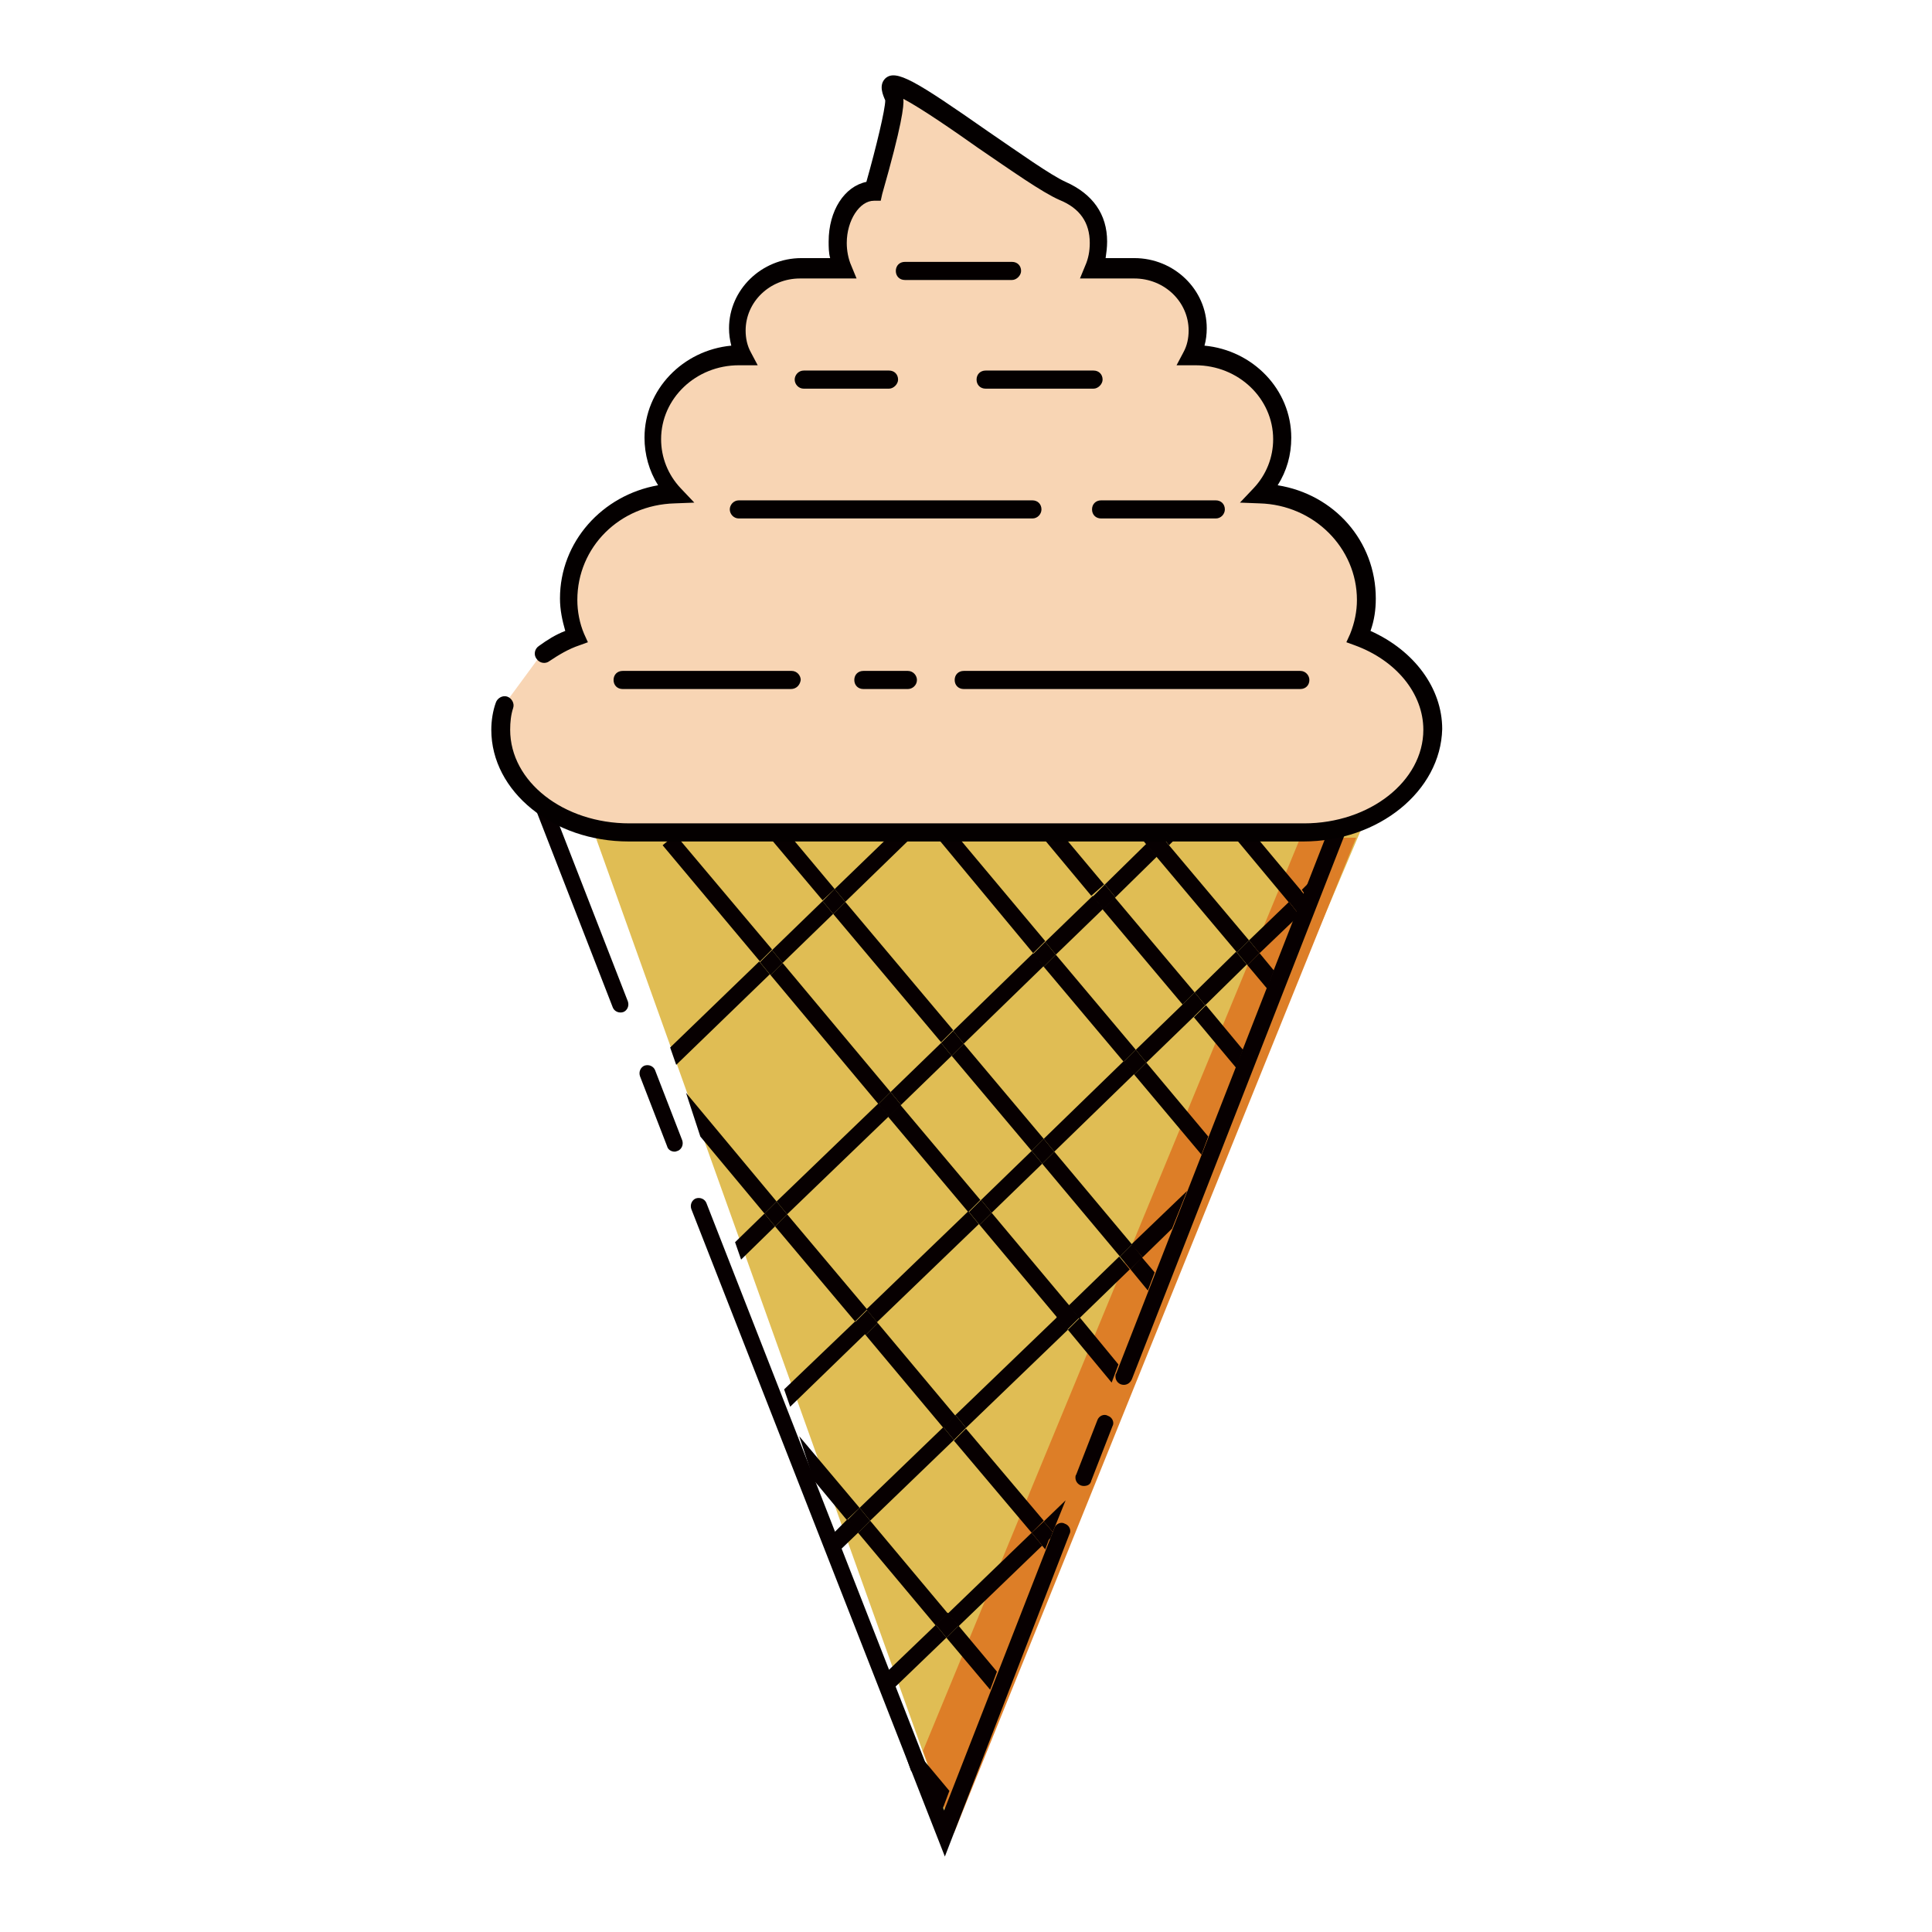 <?xml version="1.0" encoding="utf-8"?>
<!-- Svg Vector Icons : http://www.onlinewebfonts.com/icon -->
<!DOCTYPE svg PUBLIC "-//W3C//DTD SVG 1.1//EN" "http://www.w3.org/Graphics/SVG/1.1/DTD/svg11.dtd">
<svg version="1.1" xmlns="http://www.w3.org/2000/svg" xmlns:xlink="http://www.w3.org/1999/xlink" x="0px" y="0px" viewBox="0 0 256 256" enable-background="new 0 0 256 256" xml:space="preserve">
<g> <path fill="#e0bd54" d="M76.7,104.7L125.1,240l56.2-132.3L76.7,104.7z"/> <path fill="#dd7e27" d="M172.3,111l-50,121l4.1,10.9l53.3-131.9L172.3,111z"/> <path fill="#070001" d="M148.9,183.5c-0.6,0-1.1-0.5-1.1-1.1c0-0.1,0-0.3,0.1-0.4l32.3-82.7H70.2l13,33.4c0.2,0.6-0.1,1.2-0.6,1.4 c0,0,0,0,0,0c-0.6,0.2-1.2-0.1-1.4-0.6L67,97h116.5l-33.5,85.7C149.8,183.2,149.4,183.5,148.9,183.5z M143.6,196.9 c-0.6,0-1.1-0.5-1.1-1.1c0-0.1,0-0.3,0.1-0.4l2.8-7.2c0.2-0.6,0.9-0.9,1.4-0.6c0.6,0.2,0.9,0.9,0.6,1.4l-2.8,7.2 C144.5,196.7,144.1,196.9,143.6,196.9z M125.2,246l-33.6-85.8c-0.2-0.6,0.1-1.2,0.6-1.4h0c0.6-0.2,1.2,0.1,1.4,0.6l31.5,80.5 l14.6-37.4c0.2-0.6,0.9-0.9,1.4-0.6c0.6,0.2,0.9,0.9,0.6,1.4L125.2,246z M89.4,152.6c-0.5,0-0.9-0.3-1-0.7l-3.6-9.3 c-0.2-0.6,0.1-1.2,0.6-1.4l0,0c0.6-0.2,1.2,0.1,1.4,0.6c0,0,0,0,0,0l3.6,9.3c0.2,0.6-0.1,1.2-0.6,1.4 C89.7,152.5,89.6,152.6,89.4,152.6z"/> <path fill="#070001" d="M110.4,121.1l-1.4-1.7l-6.7,6.5l1.4,1.7L110.4,121.1z M112,119.5l10.6-10.3l0,0l-3-0.1l-9,8.7L112,119.5z  M100.6,127.4l-11.8,11.4l0.8,2.3l12.4-12L100.6,127.4z M117.8,147.9l-1.4-1.7l-13.5,13l1.4,1.7L117.8,147.9z M127.7,138.3 l10.6-10.3l-1.4-1.7l-10.6,10.3L127.7,138.3z M119.4,146.4l6.7-6.5l-1.4-1.7l-6.7,6.5L119.4,146.4z M101.3,160.8l-3.9,3.8l0.8,2.3 l4.5-4.4L101.3,160.8z M153.3,113.5l-1.4-1.7l-5.5,5.4l1.4,1.7L153.3,113.5z M146.2,120.4l-1.4-1.7l-6.3,6.1l1.4,1.7L146.2,120.4z  M154.9,112l1.7-1.7l-3.1-0.1l0,0L154.9,112z M131.4,160.7l6.7-6.5l-1.4-1.7l-6.7,6.5L131.4,160.7z M128.3,160.5l-13.5,13l1.4,1.7 l13.5-13L128.3,160.5z M172.9,118.5l0.7-1.7l-1.1,1.1L172.9,118.5z M150.5,139.1l1.4,1.7l6.3-6.1l-1.4-1.7L150.5,139.1z  M165.5,124.6l1.4,1.7l4.6-4.4l0.4-1l-1.1-1.4L165.5,124.6z M158.3,131.5l1.4,1.7l5.5-5.4l-1.4-1.7L158.3,131.5z M138.3,150.9 l1.4,1.7l10.6-10.3l-1.4-1.7L138.3,150.9z M113.3,175.1l-9.4,9l0.8,2.3l10-9.7L113.3,175.1z M141.6,173l1.4,1.7l6.7-6.5l-1.4-1.7 L141.6,173z M126.4,190.8l-1.4-1.7l-11.1,10.7l1.4,1.7L126.4,190.8z M151.4,166.6l3.9-3.8l2-5l-7.4,7.1L151.4,166.6z M112.3,201.3 l-2,2l0.8,2.3l2.7-2.6L112.3,201.3z M126.6,187.5l1.4,1.7l13.5-13l-1.4-1.7L126.6,187.5z M139.5,203l1.7-4.2l-2.9,2.8L139.5,203z  M124,215.3l-7.4,7.1l0.8,2.3l8-7.7L124,215.3z M127,215.5l11.1-10.7l-1.4-1.7l-11.1,10.7L127,215.5z M172.4,118l-6.1-7.3l-3-0.1 l7.5,9L172.4,118z"/> <path fill="#070001" d="M170.8,119.5l1.1,1.4l0.9-2.4l-0.5-0.6L170.8,119.5z M150.3,142.4l8.9,10.6l0.9-2.4l-8.2-9.8L150.3,142.4z  M136.9,126.3l1.6-1.6l-12.9-15.4l-2.9-0.1l0,0L136.9,126.3z M150.5,139.1l-10.6-12.6l-1.6,1.6l10.6,12.6L150.5,139.1z"/> <path fill="#070001" d="M122.6,109.3L122.6,109.3L122.6,109.3L122.6,109.3z M139.9,126.5l-1.4-1.7l-1.6,1.6l1.4,1.7L139.9,126.5z  M148.9,140.7l1.4,1.7l1.6-1.6l-1.4-1.7L148.9,140.7z M158.3,131.5l-10.6-12.6l-1.6,1.6l10.6,12.6L158.3,131.5z M158.2,134.8 l5.6,6.7l0.9-2.4l-4.9-5.9L158.2,134.8z M146.3,117.2l-6.2-7.4l-3-0.1l7.5,9L146.3,117.2z"/> <path fill="#070001" d="M147.8,118.9l-1.4-1.7l-1.6,1.6l1.4,1.7L147.8,118.9z M156.7,133.1l1.4,1.7l1.6-1.6l-1.4-1.7L156.7,133.1z  M129.8,162.3l10.3,12.3l1.6-1.6l-10.3-12.3L129.8,162.3z M129.9,159l-10.6-12.6l-1.6,1.6l10.6,12.6L129.9,159z M141.5,176.2l5.8,7 l0.9-2.4l-5.1-6.2L141.5,176.2z M89.5,110.6l-1.7,1.4l12.9,15.4l1.6-1.6L89.5,110.6z M103.7,127.6l-1.6,1.6l14.3,17.1l1.6-1.6 L103.7,127.6z"/> <path fill="#070001" d="M103.7,127.6l-1.4-1.7l-1.6,1.6l1.4,1.7L103.7,127.6z M119.4,146.4l-1.4-1.7l-1.6,1.6l1.4,1.7L119.4,146.4z  M129.8,162.3l1.6-1.6l-1.4-1.7l-1.6,1.6L129.8,162.3z M140,174.5l1.4,1.7l1.6-1.6l-1.4-1.7L140,174.5z M110.6,117.8l-7.7-9.2 l-3-0.1l9.1,10.8L110.6,117.8z M148.4,166.5l1.6-1.6l-10.3-12.3l-1.6,1.6L148.4,166.5z M136.7,152.5l1.6-1.6l-10.6-12.6l-1.6,1.6 L136.7,152.5z M124.7,138.1l1.6-1.6L112,119.5l-1.6,1.6L124.7,138.1z M149.8,168.2l2.3,2.8l0.9-2.4l-1.7-2L149.8,168.2z"/> <path fill="#070001" d="M112,119.5l-1.4-1.7l-1.6,1.6l1.4,1.7L112,119.5z M127.7,138.3l-1.4-1.7l-1.6,1.6l1.4,1.7L127.7,138.3z  M136.7,152.5l1.4,1.7l1.6-1.6l-1.4-1.7L136.7,152.5z M149.8,168.2l1.6-1.6l-1.4-1.7l-1.6,1.6L149.8,168.2z M153.5,110.3 L153.5,110.3l-3-0.1l1.4,1.7L153.5,110.3z M163.9,126.2l1.6-1.6L154.9,112l-1.6,1.6L163.9,126.2z M165.3,127.9l2.6,3.1l0.9-2.4 l-1.9-2.3L165.3,127.9z M154.9,112l-1.4-1.7l-1.6,1.6l1.4,1.7L154.9,112z"/> <path fill="#070001" d="M165.3,127.9l1.6-1.6l-1.4-1.7l-1.6,1.6L165.3,127.9z M138.5,205.3l0.6-1.6l-1.1,1L138.5,205.3z  M136.7,203.1l1.6-1.6L128,189.3l-1.6,1.6L136.7,203.1z M102.9,159.2l-12-14.4l1.9,5.8l8.5,10.2L102.9,159.2z M116.3,175.3 l-1.6,1.6l10.3,12.3l1.6-1.6L116.3,175.3z M104.3,160.9l-1.6,1.6l10.6,12.6l1.6-1.6L104.3,160.9z"/> <path fill="#070001" d="M102.9,159.2l-1.6,1.6l1.4,1.7l1.6-1.6L102.9,159.2z M114.9,173.6l-1.6,1.6l1.4,1.7l1.6-1.6L114.9,173.6z  M125,189.1l1.4,1.7l1.6-1.6l-1.4-1.7L125,189.1z M136.7,203.1l1.4,1.7l1.1-1l0.3-0.8l-1.2-1.4L136.7,203.1z M125.4,217l5.8,6.9 l0.9-2.4l-5.1-6.1L125.4,217z M113.9,199.8l-8-9.5l1.9,5.8l4.4,5.3L113.9,199.8z M115.3,201.5l-1.6,1.6l10.3,12.3l1.6-1.6 L115.3,201.5z"/> <path fill="#070001" d="M113.9,199.8l-1.6,1.6l1.4,1.7l1.6-1.6L113.9,199.8z M124,215.3l1.4,1.7l1.6-1.6l-1.4-1.7L124,215.3z  M120.7,234.6l4.2,5.1l0.9-2.4l-7.1-8.5L120.7,234.6z"/> <path fill="#f8d5b4" d="M66.8,93.4c-0.3,1.1-0.5,2.2-0.5,3.3c0,7.5,7.6,13.6,17,13.6h89.4c9.4,0,17-6.1,17-13.6 c0-5.5-4-10.2-9.8-12.4c0.6-1.5,1-3.2,1-5c0-7.6-6.3-13.7-14.1-14c1.8-1.9,2.9-4.5,2.9-7.3c0-6.1-5.1-11-11.5-11h-0.6 c0.5-1,0.8-2.2,0.8-3.5c0-4.5-3.7-8.1-8.4-8.1h-5.4c0.4-1,0.6-2.2,0.6-3.4c0-3.8-2.3-5.8-4.8-6.8c-5.9-2.5-26-19.3-22.3-12.3 c0.5,0.9-2.7,12.3-2.7,12.3c-2.6,0-4.8,3.1-4.8,6.8c0,1.3,0.2,2.4,0.7,3.4H106c-4.6,0-8.4,3.6-8.4,8.1c0,1.2,0.3,2.4,0.8,3.5h-0.6 c-6.3,0-11.5,4.9-11.5,11c0,2.8,1.1,5.4,2.9,7.3c-7.8,0.2-14.1,6.4-14.1,14c0,1.8,0.4,3.4,1,5c-1.6,0.6-3,1.4-4.3,2.3"/> <path fill="#040000" d="M172.7,111.5H83.3c-10,0-18.2-6.6-18.2-14.8c0-1.2,0.2-2.5,0.6-3.6c0.2-0.6,0.9-1,1.5-0.8 c0.6,0.2,1,0.9,0.8,1.5c-0.3,0.9-0.4,1.9-0.4,2.9c0,6.9,7.1,12.4,15.8,12.4h89.4c8.7,0,15.8-5.6,15.8-12.4c0-4.8-3.6-9.2-9.1-11.2 l-1.1-0.4l0.5-1.1c0.6-1.5,0.9-3,0.9-4.5c0-6.9-5.7-12.6-12.9-12.8l-2.6-0.1l1.8-1.9c1.7-1.8,2.6-4.1,2.6-6.5 c0-5.4-4.6-9.8-10.3-9.8h-2.5l0.9-1.7c0.5-0.9,0.7-1.9,0.7-2.9c0-3.8-3.2-6.9-7.2-6.9h-7.2l0.7-1.7c0.4-0.9,0.6-1.9,0.6-3 c0-2.7-1.3-4.6-4-5.7c-2.3-1-6.4-3.9-10.8-6.9c-3.1-2.2-7.6-5.3-9.9-6.5c0.1,0.9-0.2,3.5-2.8,12.6l-0.2,0.9h-0.9 c-1.9,0-3.6,2.6-3.6,5.6c0,1,0.2,2.1,0.6,3l0.7,1.7H106c-4,0-7.2,3.1-7.2,6.9c0,1,0.2,2,0.7,2.9l0.9,1.7h-2.5 c-5.7,0-10.3,4.4-10.3,9.8c0,2.4,0.9,4.7,2.6,6.5l1.8,1.9l-2.6,0.1c-7.3,0.2-12.9,5.8-12.9,12.8c0,1.5,0.3,3.1,0.9,4.5l0.5,1.1 l-1.1,0.4c-1.5,0.5-2.8,1.3-4,2.1c-0.5,0.4-1.3,0.3-1.7-0.3c0,0,0,0,0,0c-0.4-0.5-0.3-1.3,0.3-1.7c0,0,0,0,0,0 c1.1-0.8,2.2-1.5,3.5-2c-0.4-1.4-0.7-2.8-0.7-4.3c0-7.5,5.6-13.7,13-15c-1.2-1.9-1.8-4.1-1.8-6.3c0-6.4,5.1-11.6,11.5-12.2 c-0.2-0.8-0.3-1.5-0.3-2.3c0-5.1,4.3-9.3,9.6-9.3h3.8c-0.2-0.7-0.2-1.5-0.2-2.2c0-4.1,2.1-7.3,5-7.9c1.3-4.6,2.5-9.6,2.5-10.8 c-0.3-0.7-0.9-2,0-2.9c1.4-1.3,4,0.3,13.6,7c4.1,2.8,8.3,5.8,10.3,6.7c3.6,1.6,5.5,4.3,5.5,7.9c0,0.8-0.1,1.5-0.2,2.2h3.8 c5.3,0,9.6,4.2,9.6,9.3c0,0.8-0.1,1.6-0.3,2.3c6.4,0.6,11.5,5.8,11.5,12.2c0,2.3-0.6,4.4-1.8,6.3c7.5,1.2,13,7.4,13,15 c0,1.5-0.2,2.9-0.7,4.3c5.8,2.6,9.5,7.6,9.5,13C190.9,104.8,182.7,111.5,172.7,111.5z"/> <path fill="#040000" d="M172.3,91.3h-44.6c-0.7,0-1.2-0.5-1.2-1.2c0-0.7,0.5-1.2,1.2-1.2h44.6c0.7,0,1.2,0.6,1.2,1.2 C173.5,90.8,173,91.3,172.3,91.3z M120.3,91.3h-5.9c-0.7,0-1.2-0.5-1.2-1.2c0-0.7,0.5-1.2,1.2-1.2h5.9c0.7,0,1.2,0.6,1.2,1.2 C121.5,90.8,120.9,91.3,120.3,91.3z M104.8,91.3H82.5c-0.7,0-1.2-0.5-1.2-1.2c0-0.7,0.5-1.2,1.2-1.2c0,0,0,0,0,0h22.4 c0.7,0,1.2,0.6,1.2,1.2C106,90.8,105.5,91.3,104.8,91.3z M161.1,68.7h-15.2c-0.7,0-1.2-0.5-1.2-1.2c0-0.7,0.5-1.2,1.2-1.2l0,0h15.2 c0.7,0,1.2,0.5,1.2,1.2C162.3,68.1,161.8,68.7,161.1,68.7L161.1,68.7z M136.8,68.7H97.9c-0.7,0-1.2-0.6-1.2-1.2 c0-0.6,0.5-1.2,1.2-1.2h38.9c0.7,0,1.2,0.5,1.2,1.2C138,68.1,137.5,68.7,136.8,68.7z M144.9,51.5h-14.3c-0.7,0-1.2-0.5-1.2-1.2 c0-0.7,0.5-1.2,1.2-1.2h14.3c0.7,0,1.2,0.5,1.2,1.2C146.1,50.9,145.5,51.5,144.9,51.5z M117.8,51.5h-11.3c-0.7,0-1.2-0.6-1.2-1.2 c0-0.6,0.5-1.2,1.2-1.2h11.3c0.7,0,1.2,0.5,1.2,1.2C119,50.9,118.4,51.5,117.8,51.5z M134.1,37.1h-14.2c-0.7,0-1.2-0.5-1.2-1.2 c0-0.7,0.5-1.2,1.2-1.2h14.2c0.7,0,1.2,0.5,1.2,1.2C135.3,36.5,134.7,37.1,134.1,37.1z"/></g>
</svg>